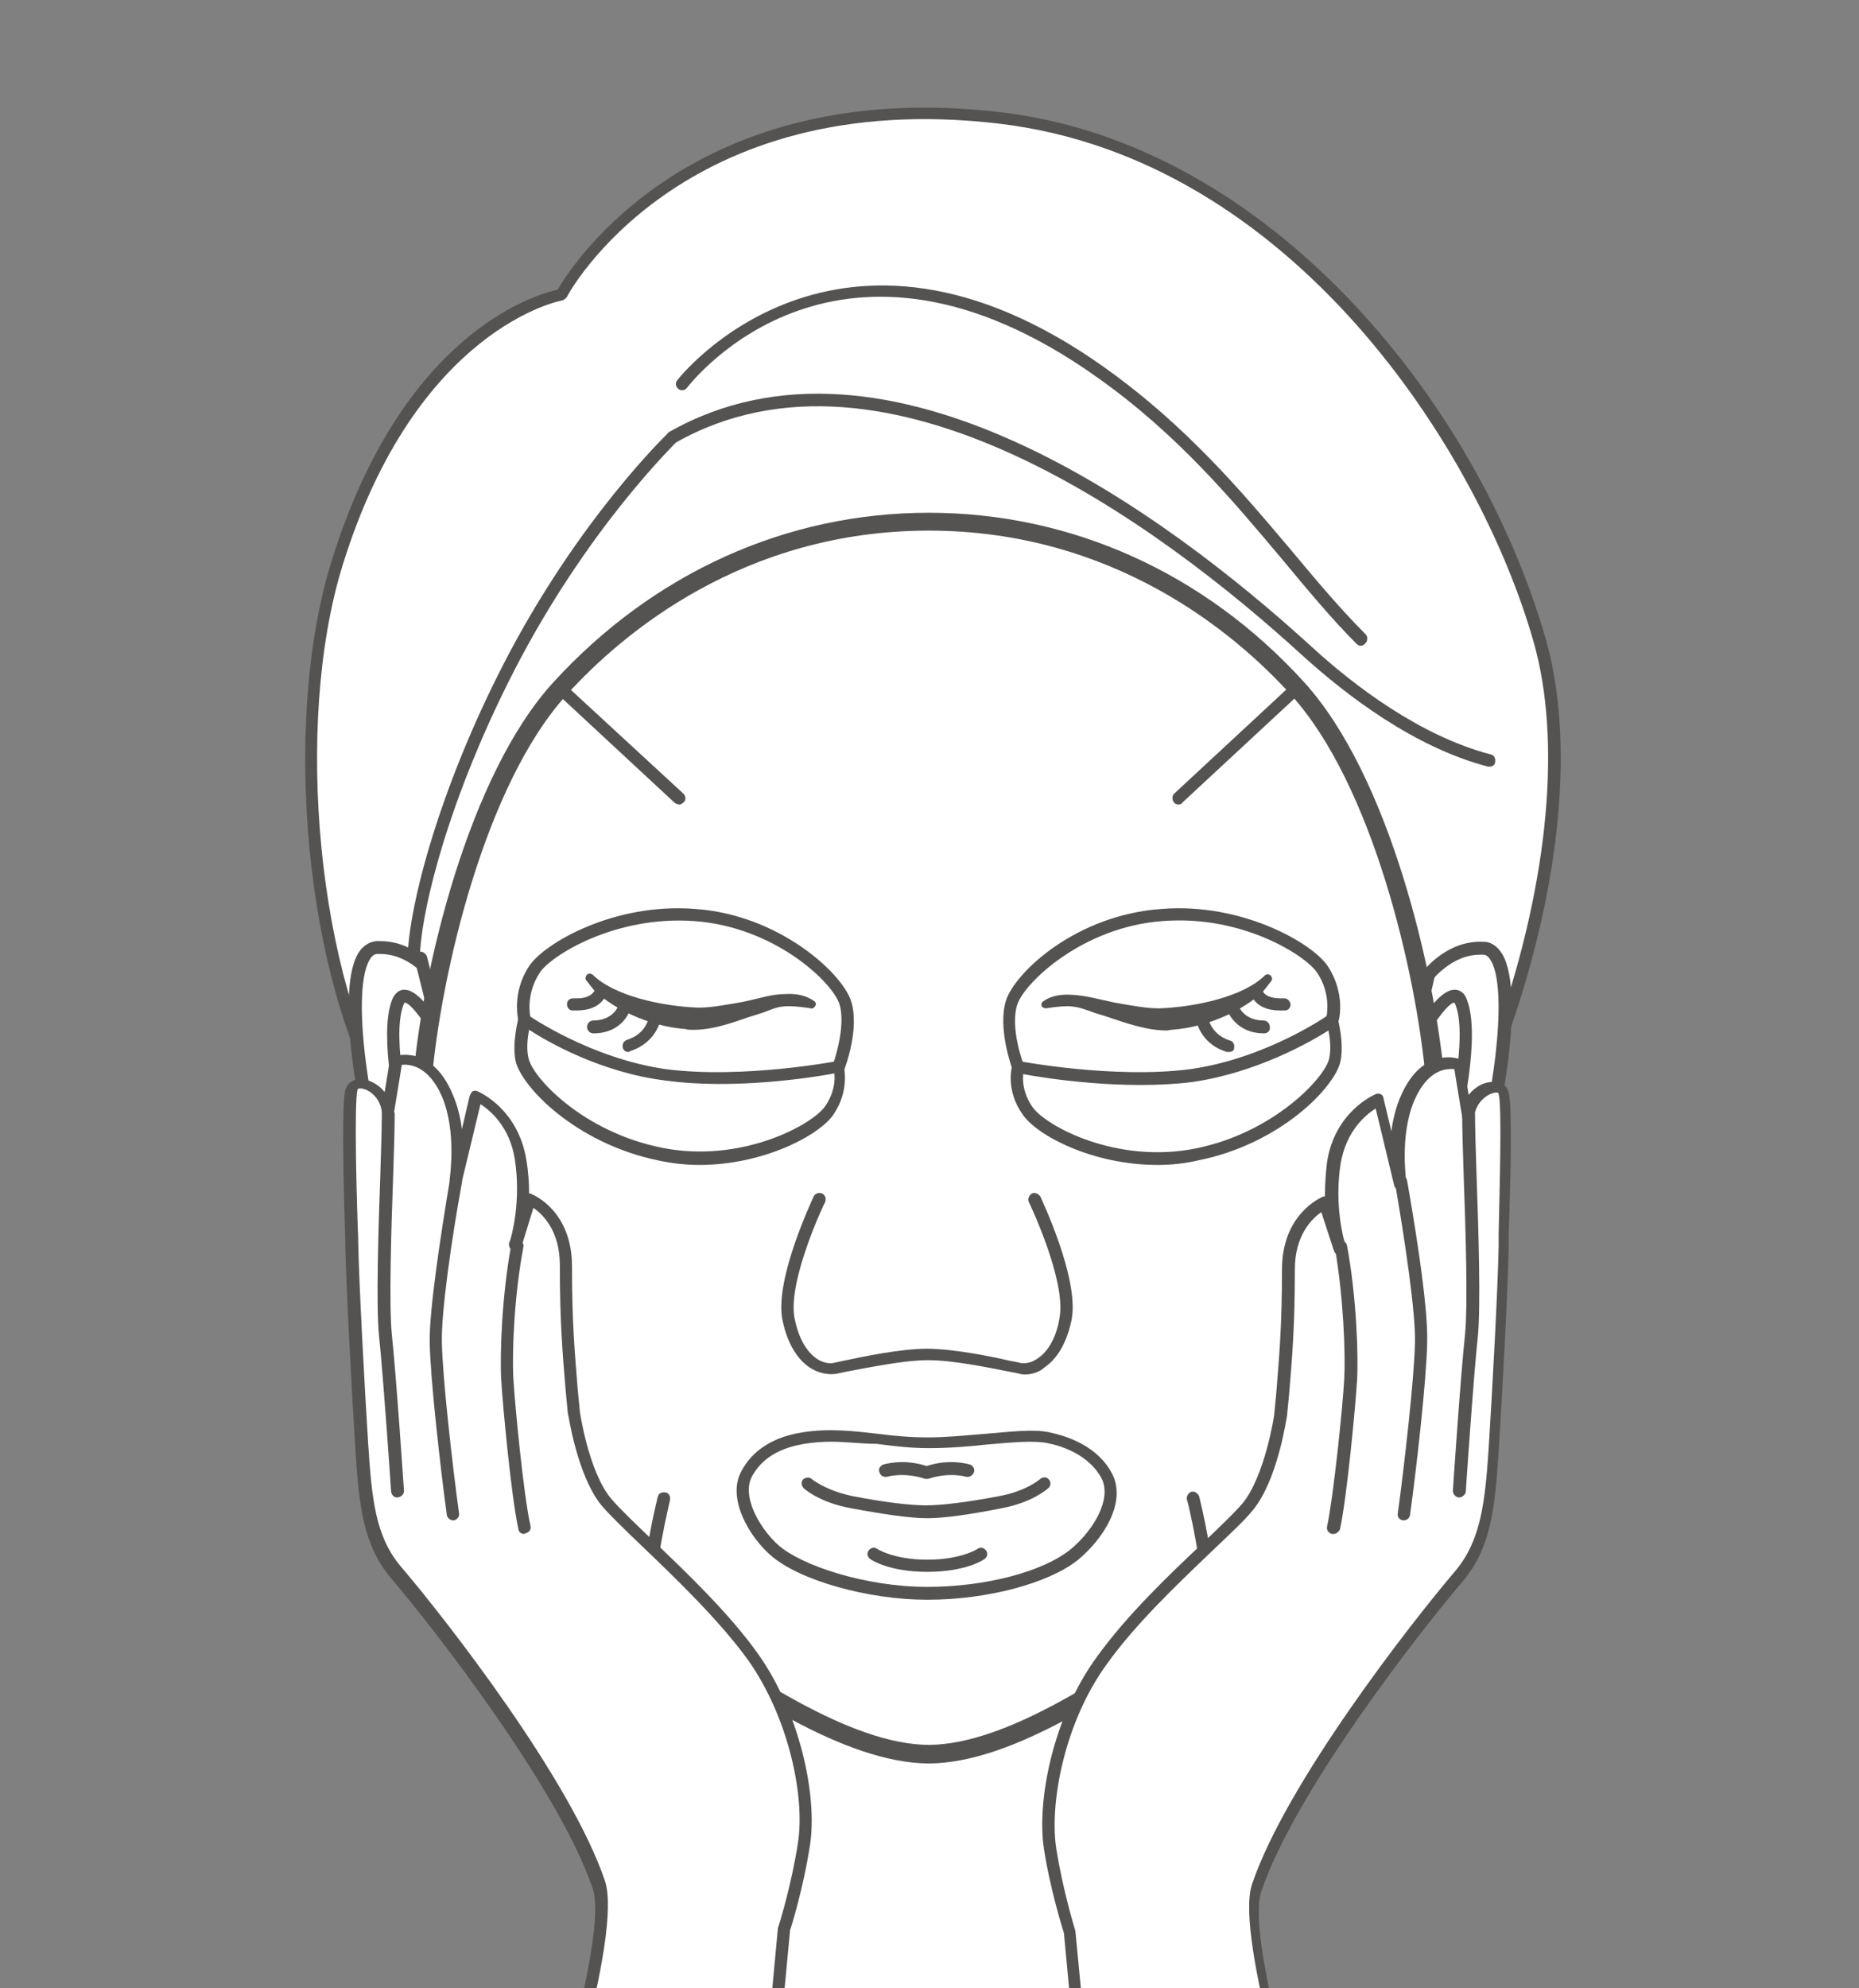 <?xml version="1.0" encoding="utf-8"?>
<!-- Generator: Adobe Illustrator 24.0.0, SVG Export Plug-In . SVG Version: 6.00 Build 0)  -->
<svg version="1.1" id="レイヤー_1" xmlns="http://www.w3.org/2000/svg" xmlns:xlink="http://www.w3.org/1999/xlink" x="0px"
	 y="0px" width="260px" height="278px" viewBox="0 0 260 278" style="enable-background:new 0 0 260 278;" xml:space="preserve">
<rect x="0" y="0" width="260" height="278" fill="#808080" stroke="none"/>
<style type="text/css">
	.st0{clip-path:url(#SVGID_2_);fill:#FFFFFF;}
	.st1{clip-path:url(#SVGID_2_);fill:#555352;}
	.st2{clip-path:url(#SVGID_2_);fill:#555251;}
</style>
<g>
	<defs>
		<rect id="SVGID_1_" width="260" height="278"/>
	</defs>
	<clipPath id="SVGID_2_">
		<use xlink:href="#SVGID_1_"  style="overflow:visible;"/>
	</clipPath>
	<path class="st0" d="M54.6,155.2c-10.7-17.7-14.7-53-7.5-76.3c10.6-34.3,31.4-37.7,31.4-37.7s15.7-30.1,61.4-24.7
		c39.7,4.7,67,43.2,75.5,73.1c4.1,14.3,2,34-4.9,54.1"/>
	<path class="st1" d="M54.6,156.1c-0.3,0-0.6-0.1-0.7-0.4c-11.1-18.2-14.6-54.2-7.6-77c9.9-32.2,28.6-37.5,31.7-38.2
		c2-3.5,19-29.9,62-24.8c37.5,4.4,66.7,40.5,76.2,73.7c4,14,2.2,33.9-5,54.6c-0.2,0.4-0.6,0.7-1.1,0.5c-0.4-0.2-0.7-0.6-0.5-1.1
		c7-20.4,8.8-39.9,4.9-53.6c-7.5-26.5-33.6-67.6-74.7-72.5c-44.6-5.3-60.4,23.9-60.5,24.2c-0.1,0.2-0.4,0.4-0.6,0.5
		c-0.2,0-20.5,3.8-30.8,37.1c-6.9,22.4-3.4,57.7,7.4,75.6c0.3,0.4,0.1,0.9-0.3,1.2C54.9,156,54.7,156.1,54.6,156.1z"/>
	<path class="st1" d="M57.9,134.9C57.9,134.9,57.9,134.9,57.9,134.9c-0.5,0-0.9-0.4-0.9-0.9c0.2-7.6,4.5-23.7,13.3-40.9
		c10.5-20.5,23.1-32.5,23.2-32.6c0.3-0.3,0.9-0.3,1.2,0c0.3,0.3,0.3,0.9,0,1.2C94.6,61.9,82.2,73.7,71.8,94
		c-8.7,17-12.9,32.7-13.1,40.1C58.7,134.5,58.3,134.9,57.9,134.9z"/>
	<path class="st1" d="M208.3,107.2c-0.1,0-0.1,0-0.2,0c-10.3-2.7-19.7-9.9-25.9-15.5C162.2,73.4,124,45.2,94.5,61.9
		c-0.4,0.2-1,0.1-1.2-0.3c-0.2-0.4-0.1-0.9,0.3-1.2c30.5-17.3,69.3,11.3,89.8,30c6,5.5,15.2,12.5,25.1,15.1c0.5,0.1,0.7,0.6,0.6,1.1
		C209.1,107,208.7,107.2,208.3,107.2z"/>
	<path class="st1" d="M190.3,90.3c-0.2,0-0.4-0.1-0.6-0.3c-3.5-3.5-6.8-7.5-10.3-11.7c-6.9-8.2-14.6-17.5-25.9-25.5
		c-36.1-25.7-56.5,0.3-57.4,1.4c-0.3,0.4-0.8,0.5-1.2,0.2c-0.4-0.3-0.5-0.8-0.2-1.2c0.2-0.3,22.3-28.5,59.8-1.8
		c11.5,8.2,19.3,17.5,26.3,25.8c3.5,4.2,6.8,8.1,10.2,11.5c0.3,0.3,0.3,0.9,0,1.2C190.8,90.2,190.5,90.3,190.3,90.3z"/>
	<path class="st0" d="M197.9,138.6c0,0,3.5-6.5,9.6-6.2c6,0.3,2,25.8-2.2,35.1c-4.2,9.2-6.7,15.6-10.3,17.2c-1.3,0.6-6.6,0-6.3-9.1"
		/>
	<path class="st1" d="M194,185.8c-0.8,0-1.9-0.3-2.8-0.9c-1.6-1.1-3.6-3.6-3.4-9.3c0-0.5,0.4-0.8,0.9-0.8c0,0,0,0,0,0
		c0.5,0,0.9,0.4,0.8,0.9c-0.1,4.9,1.4,6.9,2.6,7.8c1.1,0.7,2.2,0.6,2.5,0.5c2.9-1.3,5.2-6.5,8.4-13.6l1.4-3.1c3.6-7.9,7-28.2,4.1-33
		c-0.4-0.7-0.8-0.8-1.1-0.8c-0.1,0-0.3,0-0.4,0c-5.1,0-8.3,5.7-8.3,5.7c-0.2,0.4-0.8,0.6-1.2,0.3c-0.4-0.2-0.6-0.8-0.3-1.2
		c0.2-0.3,3.9-7,10.4-6.6c0.7,0,1.7,0.4,2.5,1.7c3.5,5.8-0.6,27.1-4,34.6l-1.4,3.1c-3.5,7.8-5.8,12.9-9.3,14.5
		C195,185.7,194.5,185.8,194,185.8z"/>
	<path class="st0" d="M194.8,151.6c0,0,7.8-16.3,9.6-11.4c1.8,4.9-1.1,16.8-1.1,16.8"/>
	<path class="st1" d="M203.3,157.9c-0.1,0-0.1,0-0.2,0c-0.5-0.1-0.8-0.6-0.6-1c0-0.1,2.8-11.7,1.1-16.3c-0.1-0.3-0.2-0.4-0.2-0.4
		c0,0,0,0,0,0c-1.1,0-4.8,5.5-7.8,11.8c-0.2,0.4-0.7,0.6-1.2,0.4c-0.4-0.2-0.6-0.7-0.4-1.2c1.9-3.9,6.4-12.8,9.4-12.8c0,0,0,0,0.1,0
		c0.4,0,1.3,0.2,1.7,1.5c1.9,5.1-0.9,16.8-1,17.3C204.1,157.6,203.7,157.9,203.3,157.9z"/>
	<path class="st0" d="M62.1,138.6c0,0-3.5-6.5-9.6-6.2c-6,0.3-2,25.8,2.2,35.1c4.2,9.2,6.7,15.6,10.3,17.2c1.3,0.6,6.6,0,6.3-9.1"/>
	<path class="st1" d="M66,185.8c-0.5,0-1-0.1-1.3-0.2c-3.4-1.6-5.8-6.7-9.2-14.5l-1.4-3.2c-3.4-7.6-7.5-28.8-4-34.6
		c0.8-1.3,1.8-1.6,2.5-1.7c0.2,0,0.4,0,0.6,0c6.1,0,9.7,6.3,9.8,6.6c0.2,0.4,0.1,0.9-0.3,1.2c-0.4,0.2-0.9,0.1-1.2-0.3
		c0-0.1-3.2-5.7-8.3-5.7c-0.1,0-0.3,0-0.4,0c-0.3,0-0.7,0.1-1.1,0.8c-2.9,4.9,0.5,25.1,4.1,33l1.4,3.2c3.2,7.1,5.5,12.3,8.4,13.6
		c0.3,0.1,1.3,0.2,2.5-0.5c1.3-0.8,2.8-2.9,2.6-7.8c0-0.5,0.4-0.9,0.8-0.9c0,0,0,0,0,0c0.5,0,0.9,0.4,0.9,0.8
		c0.2,5.7-1.8,8.2-3.4,9.3C67.8,185.5,66.8,185.8,66,185.8z"/>
	<path class="st0" d="M65.2,151.6c0,0-7.8-16.3-9.6-11.4c-1.8,4.9,1.1,16.8,1.1,16.8"/>
	<path class="st1" d="M56.6,157.9c-0.4,0-0.7-0.3-0.8-0.7c-0.1-0.5-2.9-12.2-1-17.3c0.5-1.3,1.3-1.5,1.7-1.5c0,0,0,0,0.1,0
		c3,0,7.5,8.9,9.4,12.8c0.2,0.4,0,1-0.4,1.2c-0.4,0.2-1,0-1.2-0.4c-3-6.3-6.7-11.8-7.8-11.8h0c0,0-0.1,0.1-0.2,0.4
		c-1.7,4.6,1.1,16.2,1.1,16.3c0.1,0.5-0.2,0.9-0.6,1C56.8,157.9,56.7,157.9,56.6,157.9z"/>
	<path class="st0" d="M199.7,136.4c0,0-11,47.4-14.5,60c-3.5,12.6-24.8,33.8-26.8,35.2c-7.9,5.5-14.9,11.9-28.5,11.9
		c-13.6,0-20.6-6.4-28.5-11.9c-2-1.4-23.3-22.6-26.8-35.2c-3.5-12.6-16-62.4-16-62.4"/>
	<path class="st1" d="M130,244.4c-12.3,0-19.4-5.1-26.2-10.1c-0.9-0.7-1.8-1.3-2.7-2c-2.1-1.5-23.6-22.6-27.1-35.7
		c-3.5-12.5-15.9-61.9-16-62.4c-0.1-0.5,0.2-0.9,0.6-1.1c0.5-0.1,0.9,0.2,1.1,0.6c0.1,0.5,12.6,49.9,16,62.3
		c3.4,12.4,24.5,33.3,26.5,34.7c0.9,0.6,1.8,1.3,2.7,2c6.9,5,13.5,9.8,25.2,9.8c11.7,0,18.3-4.7,25.2-9.8c0.9-0.7,1.8-1.3,2.8-2
		c1.9-1.4,23.1-22.3,26.5-34.7c3.4-12.5,14.4-59.5,14.5-60c0.1-0.5,0.6-0.8,1-0.6c0.5,0.1,0.8,0.6,0.6,1c-0.1,0.5-11,47.5-14.5,60
		c-3.6,13-25.1,34.2-27.2,35.7c-0.9,0.6-1.8,1.3-2.7,2C149.4,239.2,142.3,244.4,130,244.4z"/>
	<path class="st0" d="M173.3,286.2c-15.2-20-10-74.3-10-74.3H97.1c0,0,5.2,54.3-10,74.3"/>
	<path class="st1" d="M173.3,287c-0.3,0-0.5-0.1-0.7-0.3c-14.3-18.8-10.9-66.4-10.3-74H98.1c0.6,7.6,4,55.1-10.3,74
		c-0.3,0.4-0.8,0.5-1.2,0.2c-0.4-0.3-0.5-0.8-0.2-1.2c14.8-19.5,9.9-73.1,9.9-73.7c0-0.2,0.1-0.5,0.2-0.7s0.4-0.3,0.6-0.3h66.2
		c0.2,0,0.5,0.1,0.6,0.3s0.2,0.4,0.2,0.7c-0.1,0.5-5,54.2,9.9,73.7c0.3,0.4,0.2,0.9-0.2,1.2C173.7,287,173.5,287,173.3,287z"/>
	<polygon class="st0" points="130,245.3 129.8,245.3 129.8,245.3 129.9,245.3 130,245.3 	"/>
	<path class="st2" d="M130,246.2h-0.2c-0.5,0-0.8-0.4-0.9-0.8c0-0.5,0.3-0.9,0.8-0.9c0.1,0,0.2,0,0.3,0c0.5,0.1,0.9,0.5,0.8,0.9
		C130.8,245.8,130.5,246.2,130,246.2z"/>
	<path class="st0" d="M59.1,150.7c1.3-14.4,7.4-41.6,19.2-54.5c11.8-13,29.5-23.3,51.6-23.3c22.1,0,39.8,10.4,51.6,23.3
		c11.8,13,18,40.1,19.2,54.5c1.3,14.5-5,35-10.4,49.3c-5.4,14.3-12.5,20.2-21.1,26c-13.6,9.3-27.9,19.1-39.3,19.2
		c-11.4-0.1-25.7-9.9-39.3-19.2c-8.6-5.9-15.7-11.7-21.1-26C64.1,185.8,57.8,165.2,59.1,150.7"/>
	<path class="st1" d="M129.9,246.6c-11.8-0.1-26.2-9.9-40-19.4c-8.5-5.8-16-11.8-21.6-26.6c-5.5-14.6-11.8-35.1-10.5-49.9l0,0
		c1.3-15.1,7.7-42.3,19.6-55.3c14-15.3,32.6-23.7,52.5-23.7c19.9,0,38.6,8.4,52.5,23.7c11.9,13.1,18.2,40.2,19.6,55.3
		c1.3,14.8-5,35.3-10.5,49.9c-5.6,14.8-13.1,20.8-21.6,26.6C156,236.7,141.7,246.5,129.9,246.6z M129.9,74.2
		c-25.8,0-42.8,14.3-50.6,22.9c-11.5,12.6-17.6,39.1-18.9,53.8l0,0c-1.3,15.1,5.9,37,10.3,48.7c5.3,14.1,12.2,19.7,20.6,25.4
		c13.6,9.3,27.6,18.9,38.6,19c11-0.1,25-9.7,38.6-19c8.4-5.8,15.3-11.3,20.6-25.4c4.4-11.7,11.7-33.7,10.3-48.7
		c-1.3-14.7-7.4-41.2-18.9-53.8C172.7,88.5,155.7,74.2,129.9,74.2z M59.1,150.7L59.1,150.7L59.1,150.7z"/>
	<path class="st1" d="M143.4,192.2c-0.3,0-0.5,0-0.8-0.1c-0.4-0.1-0.9-0.2-1.5-0.3c-3-0.6-7.9-1.6-11.3-1.6c-3.5,0-8.6,1.1-11.4,1.6
		l-1.4,0.3c-1.2,0.2-2.6-0.1-3.8-0.9c-1.9-1.3-3.2-3.7-3.8-6.8c-1-5.7,4.2-16.6,4.4-17.1c0.2-0.4,0.7-0.6,1.2-0.4
		c0.4,0.2,0.6,0.7,0.4,1.2c-0.1,0.1-5.2,10.9-4.3,16.1c0.5,2.6,1.5,4.6,3,5.7c0.8,0.6,1.7,0.8,2.4,0.7l1.4-0.3
		c2.8-0.6,8.1-1.7,11.7-1.7c3.6,0,8.7,1,11.7,1.7c0.6,0.1,1.1,0.2,1.5,0.3c0.8,0.1,1.6-0.1,2.4-0.7c1.5-1,2.6-3.1,3-5.7
		c0.9-5.2-4.2-15.9-4.3-16.1c-0.2-0.4,0-0.9,0.4-1.2c0.4-0.2,0.9,0,1.2,0.4c0.2,0.5,5.4,11.4,4.4,17.1c-0.6,3.1-1.9,5.5-3.8,6.8
		C145.5,191.8,144.4,192.2,143.4,192.2z"/>
	<path class="st1" d="M164.8,112.5c-0.2,0-0.5-0.1-0.6-0.3c-0.3-0.3-0.3-0.9,0-1.2l16.7-15.5c0.3-0.3,0.9-0.3,1.2,0
		c0.3,0.3,0.3,0.9,0,1.2l-16.7,15.5C165.2,112.5,165,112.5,164.8,112.5z"/>
	<path class="st1" d="M95,112.5c-0.2,0-0.4-0.1-0.6-0.2L77.7,96.8c-0.3-0.3-0.4-0.9,0-1.2c0.3-0.3,0.9-0.4,1.2,0L95.6,111
		c0.3,0.3,0.4,0.9,0,1.2C95.4,112.4,95.2,112.5,95,112.5z"/>
	<path class="st1" d="M142.4,150.1c-0.3,0-0.7-0.2-0.8-0.6c-0.1-0.2-2.1-5.8-0.9-9.6c1.3-4,9.9-12,21.8-12.8
		c11.2-0.9,21.1,4.8,23.2,8c2.5,3.8,1.6,7.5,1.5,7.7c-0.1,0.5-0.6,0.7-1.1,0.6c-0.5-0.1-0.7-0.6-0.6-1.1c0,0,0.8-3.2-1.3-6.3
		c-1.5-2.3-10.4-8.1-21.6-7.2c-11.1,0.8-19.2,8.5-20.3,11.6c-1.1,3.2,0.8,8.4,0.9,8.5c0.2,0.4-0.1,0.9-0.5,1.1
		C142.6,150.1,142.5,150.1,142.4,150.1z"/>
	<path class="st1" d="M161.9,162.9c-9.2,0-17-4.2-18.9-7.1c-2.4-3.4-1.5-6.7-1.4-6.8c0.1-0.4,0.5-0.8,1-0.6c0.1,0,13.3,2.5,23.9,1.1
		c10.6-1.5,19.2-7.5,19.3-7.6c0.2-0.2,0.5-0.2,0.8-0.1c0.3,0.1,0.5,0.3,0.5,0.6c0,0.1,0.9,3.3,0.4,5.9c-0.6,3.5-8.3,11.7-20.1,14
		C165.7,162.7,163.8,162.9,161.9,162.9z M143.1,150.2c-0.1,1,0,2.7,1.3,4.6c1.9,2.7,11.8,8,22.8,5.8c11-2.2,18.2-10,18.7-12.6
		c0.3-1.3,0.1-2.9-0.1-3.9c-2.7,1.7-10.1,5.9-19,7.2C157.3,152.5,146.3,150.8,143.1,150.2z"/>
	<path class="st1" d="M117.3,150.1c-0.1,0-0.2,0-0.3-0.1c-0.4-0.2-0.7-0.7-0.5-1.1c0-0.1,1.9-5.3,0.9-8.5c-1-3.1-9.1-10.8-20.3-11.6
		c-11.2-0.8-20.1,4.9-21.6,7.2c-2.1,3.2-1.3,6.3-1.3,6.3c0.1,0.5-0.1,0.9-0.6,1.1c-0.5,0.1-0.9-0.2-1.1-0.6c0-0.2-1-3.9,1.5-7.7
		c2.1-3.2,11.9-8.9,23.2-8c11.7,0.8,20.5,8.9,21.8,12.8c1.3,3.8-0.8,9.4-0.9,9.6C118,149.9,117.7,150.1,117.3,150.1z"/>
	<path class="st1" d="M97.8,162.9c-1.8,0-3.7-0.2-5.6-0.6c-11.8-2.4-19.4-10.5-20.1-14c-0.5-2.6,0.4-5.8,0.4-5.9
		c0.1-0.3,0.3-0.5,0.5-0.6c0.3-0.1,0.6-0.1,0.8,0.1c0.1,0.1,8.8,6.1,19.3,7.6c10.7,1.4,23.8-1.1,23.9-1.1c0.5-0.1,0.9,0.2,1,0.6
		c0,0.1,0.9,3.4-1.4,6.8C114.8,158.6,107,162.9,97.8,162.9z M74,144c-0.2,1-0.4,2.6-0.1,3.9c0.5,2.7,7.6,10.4,18.7,12.6
		c10.9,2.2,20.9-3.1,22.8-5.8c1.3-1.9,1.4-3.6,1.3-4.6c-3.2,0.6-14.1,2.3-23.6,1C84.1,150,76.6,145.7,74,144z"/>
	<path class="st1" d="M129.7,223.7c-8.3,0-17.9-2.7-21.9-6.2c-3-2.6-6.2-8-4.1-11.8c1.6-3,4.6-4.8,8.5-5.4c3.7-0.6,7.1-0.2,10.6,0.2
		c2.3,0.3,4.6,0.5,7,0.5c2.6,0,5.4-0.3,8-0.5c3.6-0.3,6.8-0.7,9-0.2c2.4,0.5,6.8,1.9,8.8,5.9c0,0,0,0,0,0c1.9,3.9-1.2,8.9-4.8,11.9
		C146.7,221.4,138.1,223.7,129.7,223.7z M116.2,201.6c-1.2,0-2.5,0.1-3.7,0.3c-2.4,0.4-5.6,1.4-7.3,4.5c-1.6,2.9,1.2,7.5,3.7,9.7
		c3.2,2.8,12.1,5.8,20.8,5.8c8.1,0,16.2-2.1,20.1-5.3c3.1-2.6,5.7-6.9,4.3-9.8c-1.7-3.3-5.5-4.6-7.6-5c-1.9-0.4-5.1-0.1-8.5,0.2
		c-2.7,0.3-5.4,0.5-8.2,0.5c-2.5,0-4.9-0.3-7.2-0.6C120.5,201.9,118.3,201.6,116.2,201.6z"/>
	<path class="st1" d="M129.7,206.8c-0.1,0-0.2,0-0.3,0c-3-1-5.3-0.3-5.3-0.3c-0.5,0.1-0.9-0.1-1.1-0.6c-0.2-0.5,0.1-0.9,0.5-1.1
		c0.1,0,2.7-0.9,6.1,0.2c3.4-1.1,6-0.2,6.1-0.2c0.4,0.2,0.7,0.6,0.5,1.1c-0.2,0.5-0.7,0.7-1.1,0.6c0,0-2.3-0.7-5.3,0.3
		C129.9,206.8,129.8,206.8,129.7,206.8z"/>
	<path class="st1" d="M129.7,212.3c-2.3,0-5.9-0.5-10.7-1.4c-4.4-0.8-6.5-2.7-6.6-2.8c-0.3-0.3-0.4-0.9-0.1-1.2
		c0.3-0.3,0.9-0.4,1.2-0.1c0,0,1.9,1.6,5.7,2.4c4.6,0.9,8.2,1.3,10.3,1.3c2.1,0,5.6-0.4,10.3-1.3c3.8-0.7,5.7-2.4,5.7-2.4
		c0.4-0.3,0.9-0.3,1.2,0.1c0.3,0.3,0.3,0.9-0.1,1.2c-0.1,0.1-2.2,2-6.5,2.8C135.6,211.8,132,212.3,129.7,212.3z"/>
	<path class="st1" d="M129.7,219.8c-5.4,0-7.9-1.7-8-1.8c-0.4-0.3-0.5-0.8-0.2-1.2c0.3-0.4,0.8-0.5,1.2-0.2c0,0,2.3,1.5,7,1.5
		c4.7,0,7-1.5,7-1.5c0.4-0.3,0.9-0.2,1.2,0.2c0.3,0.4,0.2,0.9-0.2,1.2C137.6,218.1,135.1,219.8,129.7,219.8z"/>
	<path class="st1" d="M90.6,227c-0.5,0-0.9-0.4-0.9-0.8c-0.2-7,2.2-16.5,2.3-16.9c0.1-0.5,0.6-0.7,1.1-0.6c0.5,0.1,0.7,0.6,0.6,1.1
		c0,0.1-2.4,9.6-2.3,16.4C91.5,226.6,91.1,227,90.6,227C90.6,227,90.6,227,90.6,227z"/>
	<path class="st1" d="M169.2,227C169.2,227,169.2,227,169.2,227c-0.5,0-0.9-0.4-0.9-0.9c0.1-6.8-2.2-16.3-2.3-16.4
		c-0.1-0.5,0.2-0.9,0.6-1.1c0.5-0.1,0.9,0.2,1.1,0.6c0.1,0.4,2.5,9.8,2.3,16.9C170,226.6,169.6,227,169.2,227z"/>
	<path class="st0" d="M153.1,303l-3.1-33.2c0,0-1.9-5.8-2.8-11.9c-0.9-6,1-17.6,7.2-26.2c6.2-8.6,17-17.5,20.3-21.5
		c3.3-4,4.6-12.7,4.6-12.7c0.5-6.7,1-10.7,1.1-20.4c0-7.2,5.1-9.3,5.1-9.3l2.1,6.5c0,0-1.8-5.4-0.8-12.1c1.1-6.7,6.3-8.8,6.3-8.8
		l2.9,11.9c0,0-1.1-6.8,1.1-12c2.7-6.4,7.1-4.8,7.1-4.8l1.2,7.2c0.4-3.6,4.6-5.1,5.1-3.2c0.5,1.9,0.1,16,0,21.5
		c-0.1,5.5-0.9,20.2-1.4,28.3c-0.5,8.1-1.2,13.3-4.8,17.6c-6.3,7.4-23.6,29.7-28.3,43.7c-2.5,7.4,8.1,39.5,8.1,39.5"/>
	<path class="st1" d="M184,304.1c-0.4,0-0.7-0.2-0.8-0.6c-0.4-1.3-10.6-32.4-8.1-40c4.8-14.2,22.2-36.5,28.5-43.9
		c3.5-4.2,4.1-9.5,4.6-17c0.5-7.8,1.3-22.7,1.4-28.3l0-1.7c0.1-5.4,0.5-18,0-19.6c0-0.1,0-0.3-0.5-0.2c-1,0.1-2.7,1.3-2.9,3.3
		c-0.1,0.4-0.4,0.8-0.8,0.8c0,0,0,0,0,0c-0.4,0-0.8-0.3-0.9-0.7l-1.1-6.7c-1.1-0.1-3.7,0-5.6,4.4c-2.1,4.9-1.1,11.4-1.1,11.5
		c0.1,0.5-0.2,0.9-0.7,1c-0.4,0.1-0.9-0.2-1-0.6l-2.6-10.8c-1.4,0.9-4.1,3.1-4.9,7.7c-0.9,5.8,0.4,10.6,0.7,11.5l0.1,0.2
		c0.1,0.4-0.1,0.9-0.6,1.1c-0.5,0.1-0.9-0.1-1.1-0.5c0,0,0-0.1-0.1-0.3l-1.7-5.2c-1.3,0.9-3.7,3.2-3.7,8c0,8.2-0.4,12.5-0.8,17.4
		l-0.3,3.1c-0.1,0.4-1.3,9-4.8,13.2c-1.2,1.5-3.4,3.5-5.9,5.9c-4.7,4.5-10.5,10-14.5,15.6c-5.9,8.1-8,19.3-7.1,25.6
		c0.9,5.9,2.7,11.7,2.7,11.7l3.2,33.4c0,0.5-0.3,0.9-0.8,0.9c-0.6,0.1-0.9-0.3-0.9-0.8l-3.1-33.2l0,0c0,0-1.9-5.9-2.8-11.8
		c-1-6.6,1.2-18.3,7.4-26.8c4.1-5.7,9.9-11.3,14.7-15.8c2.4-2.3,4.6-4.4,5.7-5.7c3.1-3.8,4.4-12.2,4.4-12.3l0.3-3.1
		c0.4-5.1,0.8-9.2,0.8-17.3c0-7.7,5.4-10,5.6-10.1c0.1-0.1,0.3-0.1,0.4-0.1c0-1.5,0.1-3.1,0.3-4.8c1.1-7.1,6.6-9.4,6.8-9.5
		c0.2-0.1,0.5-0.1,0.7,0c0.2,0.1,0.4,0.3,0.4,0.6l1.1,4.6c0.2-1.6,0.6-3.3,1.3-4.9c3-7,8.1-5.3,8.2-5.2c0.3,0.1,0.5,0.4,0.6,0.7
		l0.7,4.3c0.9-1.1,2.1-1.8,3.3-1.8c1.2-0.1,2.1,0.5,2.3,1.5c0.5,1.7,0.3,11.3,0,20.1l0,1.7c-0.1,5.6-0.9,20.6-1.4,28.4
		c-0.5,7.9-1.1,13.5-5,18.1c-6.3,7.4-23.5,29.5-28.2,43.4c-1.9,5.7,4.4,27.9,8.1,38.9c0.1,0.5-0.1,0.9-0.6,1.1
		C184.2,304,184.1,304.1,184,304.1z"/>
	<path class="st1" d="M204.1,209.4C204.1,209.4,204.1,209.4,204.1,209.4c-0.5,0-0.9-0.5-0.9-0.9c0-0.2,1.1-16.4,1.7-21.9
		c0.4-4.1,0.1-14.3-0.2-22.5c-0.1-3.3-0.2-6.2-0.2-8.2c0-0.5,0.4-0.9,0.9-0.9c0,0,0,0,0,0c0.5,0,0.9,0.4,0.9,0.9
		c0,2,0.1,4.9,0.2,8.1c0.3,8.3,0.6,18.6,0.2,22.8c-0.6,5.5-1.7,21.7-1.7,21.9C204.9,209,204.5,209.4,204.1,209.4z"/>
	<path class="st1" d="M196.3,212.6c0,0-0.1,0-0.1,0c-0.5-0.1-0.8-0.5-0.7-1c0.9-6.6,2.3-18.8,2.4-23.9c0.1-4.1-1.4-14.2-2.8-22.3
		c-0.1-0.5,0.2-0.9,0.7-1c0.5-0.1,0.9,0.2,1,0.7c0.7,4,3,17.3,2.8,22.7c-0.1,5.3-1.5,17.6-2.4,24.1
		C197.1,212.3,196.8,212.6,196.3,212.6z"/>
	<path class="st1" d="M186.5,214.5c-0.1,0-0.1,0-0.2,0c-0.5-0.1-0.8-0.6-0.7-1c0.9-4.2,2.2-16.8,2.4-20.6c0.2-3.5-0.1-11.5-1.3-18.4
		c-0.1-0.5,0.2-0.9,0.7-1c0.5-0.1,0.9,0.2,1,0.7c1.3,7,1.6,15.2,1.4,18.8c-0.2,3.4-1.4,16.3-2.4,20.9
		C187.2,214.2,186.9,214.5,186.5,214.5z"/>
	<path class="st0" d="M106.6,303l3.1-33.2c0,0,1.9-5.8,2.8-11.9c0.9-6-1-17.6-7.2-26.2c-6.2-8.6-17-17.5-20.3-21.5
		c-3.3-4-4.6-12.7-4.6-12.7c-0.5-6.7-1-10.7-1.1-20.4c0-7.2-5.1-9.3-5.1-9.3l-2,6.5c0,0,1.8-5.4,0.7-12.1c-1.1-6.7-6.3-8.8-6.3-8.8
		l-2.9,11.9c0,0,1.1-6.8-1.1-12c-2.7-6.4-7.1-4.8-7.1-4.8l-1.2,7.2c-0.4-3.6-4.6-5.1-5.1-3.2c-0.5,1.9-0.1,16,0.1,21.5
		c0.1,5.5,0.8,20.2,1.4,28.3c0.5,8.1,1.2,13.3,4.8,17.6c6.3,7.4,23.6,29.7,28.3,43.7c2.5,7.4-8.1,39.5-8.1,39.5"/>
	<path class="st1" d="M75.7,304.1c-0.1,0-0.2,0-0.3,0c-0.5-0.1-0.7-0.6-0.6-1.1c3.6-11,10-33.3,8.1-38.9
		c-4.7-13.9-22.3-36.5-28.2-43.4c-3.9-4.6-4.5-10.1-5-18.1c-0.5-7.8-1.3-22.8-1.4-28.4l0-0.4c-0.3-9.6-0.5-19.6,0-21.4
		c0.3-1,1.2-1.6,2.3-1.5c1.1,0.1,2.3,0.7,3.2,1.8l0.7-4.3c0.1-0.3,0.3-0.6,0.6-0.7c0.1,0,5.2-1.8,8.2,5.3c0.7,1.6,1.1,3.3,1.3,4.9
		l1.1-4.7c0.1-0.2,0.2-0.4,0.4-0.6c0.2-0.1,0.5-0.1,0.7,0c0.2,0.1,5.6,2.4,6.8,9.5c0.3,1.7,0.4,3.4,0.4,4.8c0.1,0,0.3,0,0.4,0.1
		c0.2,0.1,5.6,2.3,5.6,10.1c0,8.1,0.4,12.1,0.8,17.2l0.3,3.1c0,0,1.2,8.4,4.4,12.2c1.2,1.4,3.3,3.4,5.7,5.7
		c4.7,4.5,10.6,10.1,14.7,15.8c6.1,8.5,8.4,20.2,7.4,26.8c-0.9,6-2.7,11.8-2.8,12l-3.1,33c0,0.5-0.4,0.8-0.9,0.8
		c-0.5,0-0.8-0.5-0.8-0.9l3.1-33.2c0.1-0.2,1.9-6,2.8-11.9c1-6.3-1.2-17.4-7-25.6c-4-5.5-9.8-11.1-14.5-15.6
		c-2.5-2.4-4.6-4.4-5.9-5.9c-3.5-4.2-4.7-12.8-4.8-13.1l-0.3-3.2c-0.4-4.9-0.8-9.2-0.8-17.4c0-4.8-2.4-7.1-3.7-8l-1.6,5.2
		c-0.1,0.2-0.1,0.3-0.1,0.3c-0.2,0.5-0.6,0.7-1.1,0.5c-0.4-0.1-0.7-0.6-0.6-1.1l0.1-0.2c0.3-0.9,1.6-5.7,0.7-11.5
		c-0.7-4.5-3.4-6.8-4.8-7.7l-2.6,10.8c-0.1,0.4-0.5,0.7-1,0.6c-0.5-0.1-0.8-0.5-0.7-1c0-0.1,1-6.6-1.1-11.5
		c-1.9-4.3-4.5-4.5-5.6-4.4l-1.1,6.7c-0.1,0.4-0.4,0.7-0.9,0.7c0,0,0,0,0,0c-0.4,0-0.8-0.3-0.8-0.8c-0.2-2-1.8-3.2-2.9-3.3
		c-0.5,0-0.5,0.1-0.5,0.2c-0.5,1.8-0.1,16.2,0.1,20.9l0,0.4c0.1,5.6,0.9,20.5,1.4,28.3c0.5,7.6,1,12.9,4.6,17.1
		c6.3,7.4,23.7,29.7,28.5,43.9c2.6,7.6-7.6,38.7-8.1,40C76.4,303.8,76.1,304.1,75.7,304.1z"/>
	<path class="st1" d="M55.6,209.4c-0.5,0-0.8-0.3-0.9-0.8c0-0.2-1.1-16.3-1.7-21.9c-0.4-4.2-0.1-14.4,0.2-22.7
		c0.1-3.3,0.2-6.2,0.2-8.2c0-0.5,0.4-0.9,0.9-0.9c0,0,0,0,0,0c0.5,0,0.9,0.4,0.9,0.9c0,2-0.1,5-0.2,8.3c-0.3,8.2-0.6,18.4-0.2,22.5
		c0.6,5.5,1.7,21.8,1.7,21.9C56.5,208.9,56.2,209.3,55.6,209.4C55.7,209.4,55.7,209.4,55.6,209.4z"/>
	<path class="st1" d="M63.4,212.6c-0.4,0-0.8-0.3-0.9-0.7c-0.9-6.6-2.3-18.9-2.4-24.1c-0.1-4.4,1.5-14.9,2.8-22.7
		c0.1-0.5,0.6-0.8,1-0.7c0.5,0.1,0.8,0.5,0.7,1c-1.4,7.6-2.9,18-2.8,22.3c0.1,5.1,1.5,17.4,2.4,23.9c0.1,0.5-0.3,0.9-0.7,1
		C63.5,212.6,63.5,212.6,63.4,212.6z"/>
	<path class="st1" d="M73.3,214.5c-0.4,0-0.8-0.3-0.8-0.7c-1-4.5-2.2-17.4-2.4-20.9c-0.2-3.6,0.1-11.8,1.4-18.8
		c0.1-0.5,0.5-0.8,1-0.7c0.5,0.1,0.8,0.5,0.7,1c-1.3,6.8-1.6,14.8-1.4,18.4c0.2,3.4,1.4,16.2,2.4,20.6c0.1,0.5-0.2,0.9-0.7,1
		C73.4,214.5,73.3,214.5,73.3,214.5z"/>
	<path class="st1" d="M96.6,144c-0.2,0-0.4,0-0.7-0.1c-5.4-0.4-10.2-3-12.7-5.3c-0.5-0.6-0.9-1.1-1.1-1.4l-0.1-0.1
		c-0.2-0.2-0.1-0.6,0.1-0.8c0.2-0.2,0.5-0.2,0.8,0c2.9,2.9,9.5,4.4,14.7,4.6l0.2,0c1.7,0,3.8-0.4,6.1-0.8c2.4-0.5,4-1.1,6-1.1
		c1.7-0.1,3,0.3,4,1c0.2,0.2,0.3,0.4,0.1,0.7c-0.1,0.2-0.4,0.4-0.6,0.3c-0.7-0.1-1.8-0.3-3.2-0.3c-1.4,0-2.1,0.4-3.5,0.9
		c-0.6,0.2-1.3,0.4-1.9,0.6C102.2,143.1,99.4,144.1,96.6,144"/>
	<path class="st0" d="M91.6,142c0,0-0.3,3.1-3.8,4.2"/>
	<path class="st1" d="M87.9,147.1c-0.4,0-0.7-0.2-0.8-0.6c-0.1-0.5,0.1-0.9,0.6-1.1c2.9-0.9,3.1-3.4,3.1-3.5c0-0.5,0.5-0.8,0.9-0.8
		c0.5,0,0.8,0.5,0.8,0.9c0,0.2-0.4,3.7-4.4,5C88,147.1,88,147.1,87.9,147.1z"/>
	<path class="st0" d="M84,138.7c0,0-0.4,2-3.8,1.8"/>
	<path class="st1" d="M80.7,141.3c-0.2,0-0.4,0-0.6,0c-0.5,0-0.8-0.4-0.8-0.9c0-0.5,0.4-0.8,0.9-0.8c0.2,0,0.4,0,0.5,0
		c2.1,0,2.4-1.1,2.5-1.1c0.1-0.5,0.6-0.7,1-0.6c0.5,0.1,0.7,0.5,0.7,1C84.8,138.9,84.3,141.3,80.7,141.3z"/>
	<path class="st0" d="M87.4,141c0,0-1,2.7-4.4,2.7"/>
	<path class="st1" d="M83,144.5C83,144.5,83,144.5,83,144.5c-0.5,0-0.9-0.4-0.9-0.9c0-0.5,0.4-0.9,0.9-0.9c0,0,0,0,0,0
		c2.7,0,3.5-2,3.5-2.1c0.2-0.4,0.7-0.7,1.1-0.5c0.4,0.2,0.7,0.6,0.5,1.1C88.1,141.4,87,144.5,83,144.5z"/>
	<path class="st1" d="M154.9,142.2c-0.6-0.2-1.3-0.4-1.9-0.6c-1.4-0.5-2.1-0.8-3.5-0.9c-1.4,0-2.5,0.2-3.2,0.3
		c-0.2,0-0.5-0.1-0.6-0.3c-0.1-0.2,0-0.5,0.1-0.6c0.9-0.7,2.2-1.1,4-1c2.1,0.1,3.7,0.6,6.1,1.1c2.3,0.4,4.4,0.8,6.1,0.8l0.2,0
		c5.2-0.2,11.8-1.7,14.7-4.6c0.2-0.2,0.6-0.2,0.8,0c0.2,0.2,0.3,0.5,0.1,0.8l-0.1,0.1c-0.2,0.3-0.6,0.8-1.1,1.4
		c-2.4,2.3-7.3,4.9-12.7,5.3c-0.2,0-0.5,0.1-0.7,0.1C160.4,144.1,157.6,143.1,154.9,142.2"/>
	<path class="st0" d="M168.1,142c0,0,0.3,3.1,3.8,4.2"/>
	<path class="st1" d="M171.9,147.1c-0.1,0-0.2,0-0.3,0c-4-1.2-4.4-4.8-4.4-5c0-0.5,0.3-0.9,0.8-0.9c0.4,0,0.9,0.3,0.9,0.8
		c0,0.1,0.3,2.6,3.1,3.5c0.5,0.1,0.7,0.6,0.6,1.1C172.6,146.9,172.3,147.1,171.9,147.1z"/>
	<path class="st0" d="M175.8,138.7c0,0,0.4,2,3.8,1.8"/>
	<path class="st1" d="M179,141.3c-3.6,0-4.1-2.4-4.1-2.5c-0.1-0.5,0.2-0.9,0.7-1c0.5-0.1,0.9,0.2,1,0.7c0,0.1,0.3,1.2,2.9,1.1
		c0,0,0,0,0.1,0c0.5,0,0.8,0.4,0.9,0.8c0,0.5-0.3,0.9-0.8,0.9C179.4,141.3,179.2,141.3,179,141.3z"/>
	<path class="st0" d="M172.4,141c0,0,1,2.7,4.4,2.7"/>
	<path class="st1" d="M176.8,144.5c-4,0-5.1-3.1-5.2-3.3c-0.2-0.5,0.1-0.9,0.5-1.1c0.5-0.1,0.9,0.1,1.1,0.5c0,0.1,0.8,2.1,3.5,2.1
		c0,0,0,0,0,0c0.5,0,0.9,0.4,0.9,0.9C177.7,144.1,177.3,144.5,176.8,144.5C176.8,144.5,176.8,144.5,176.8,144.5z"/>
</g>
</svg>
